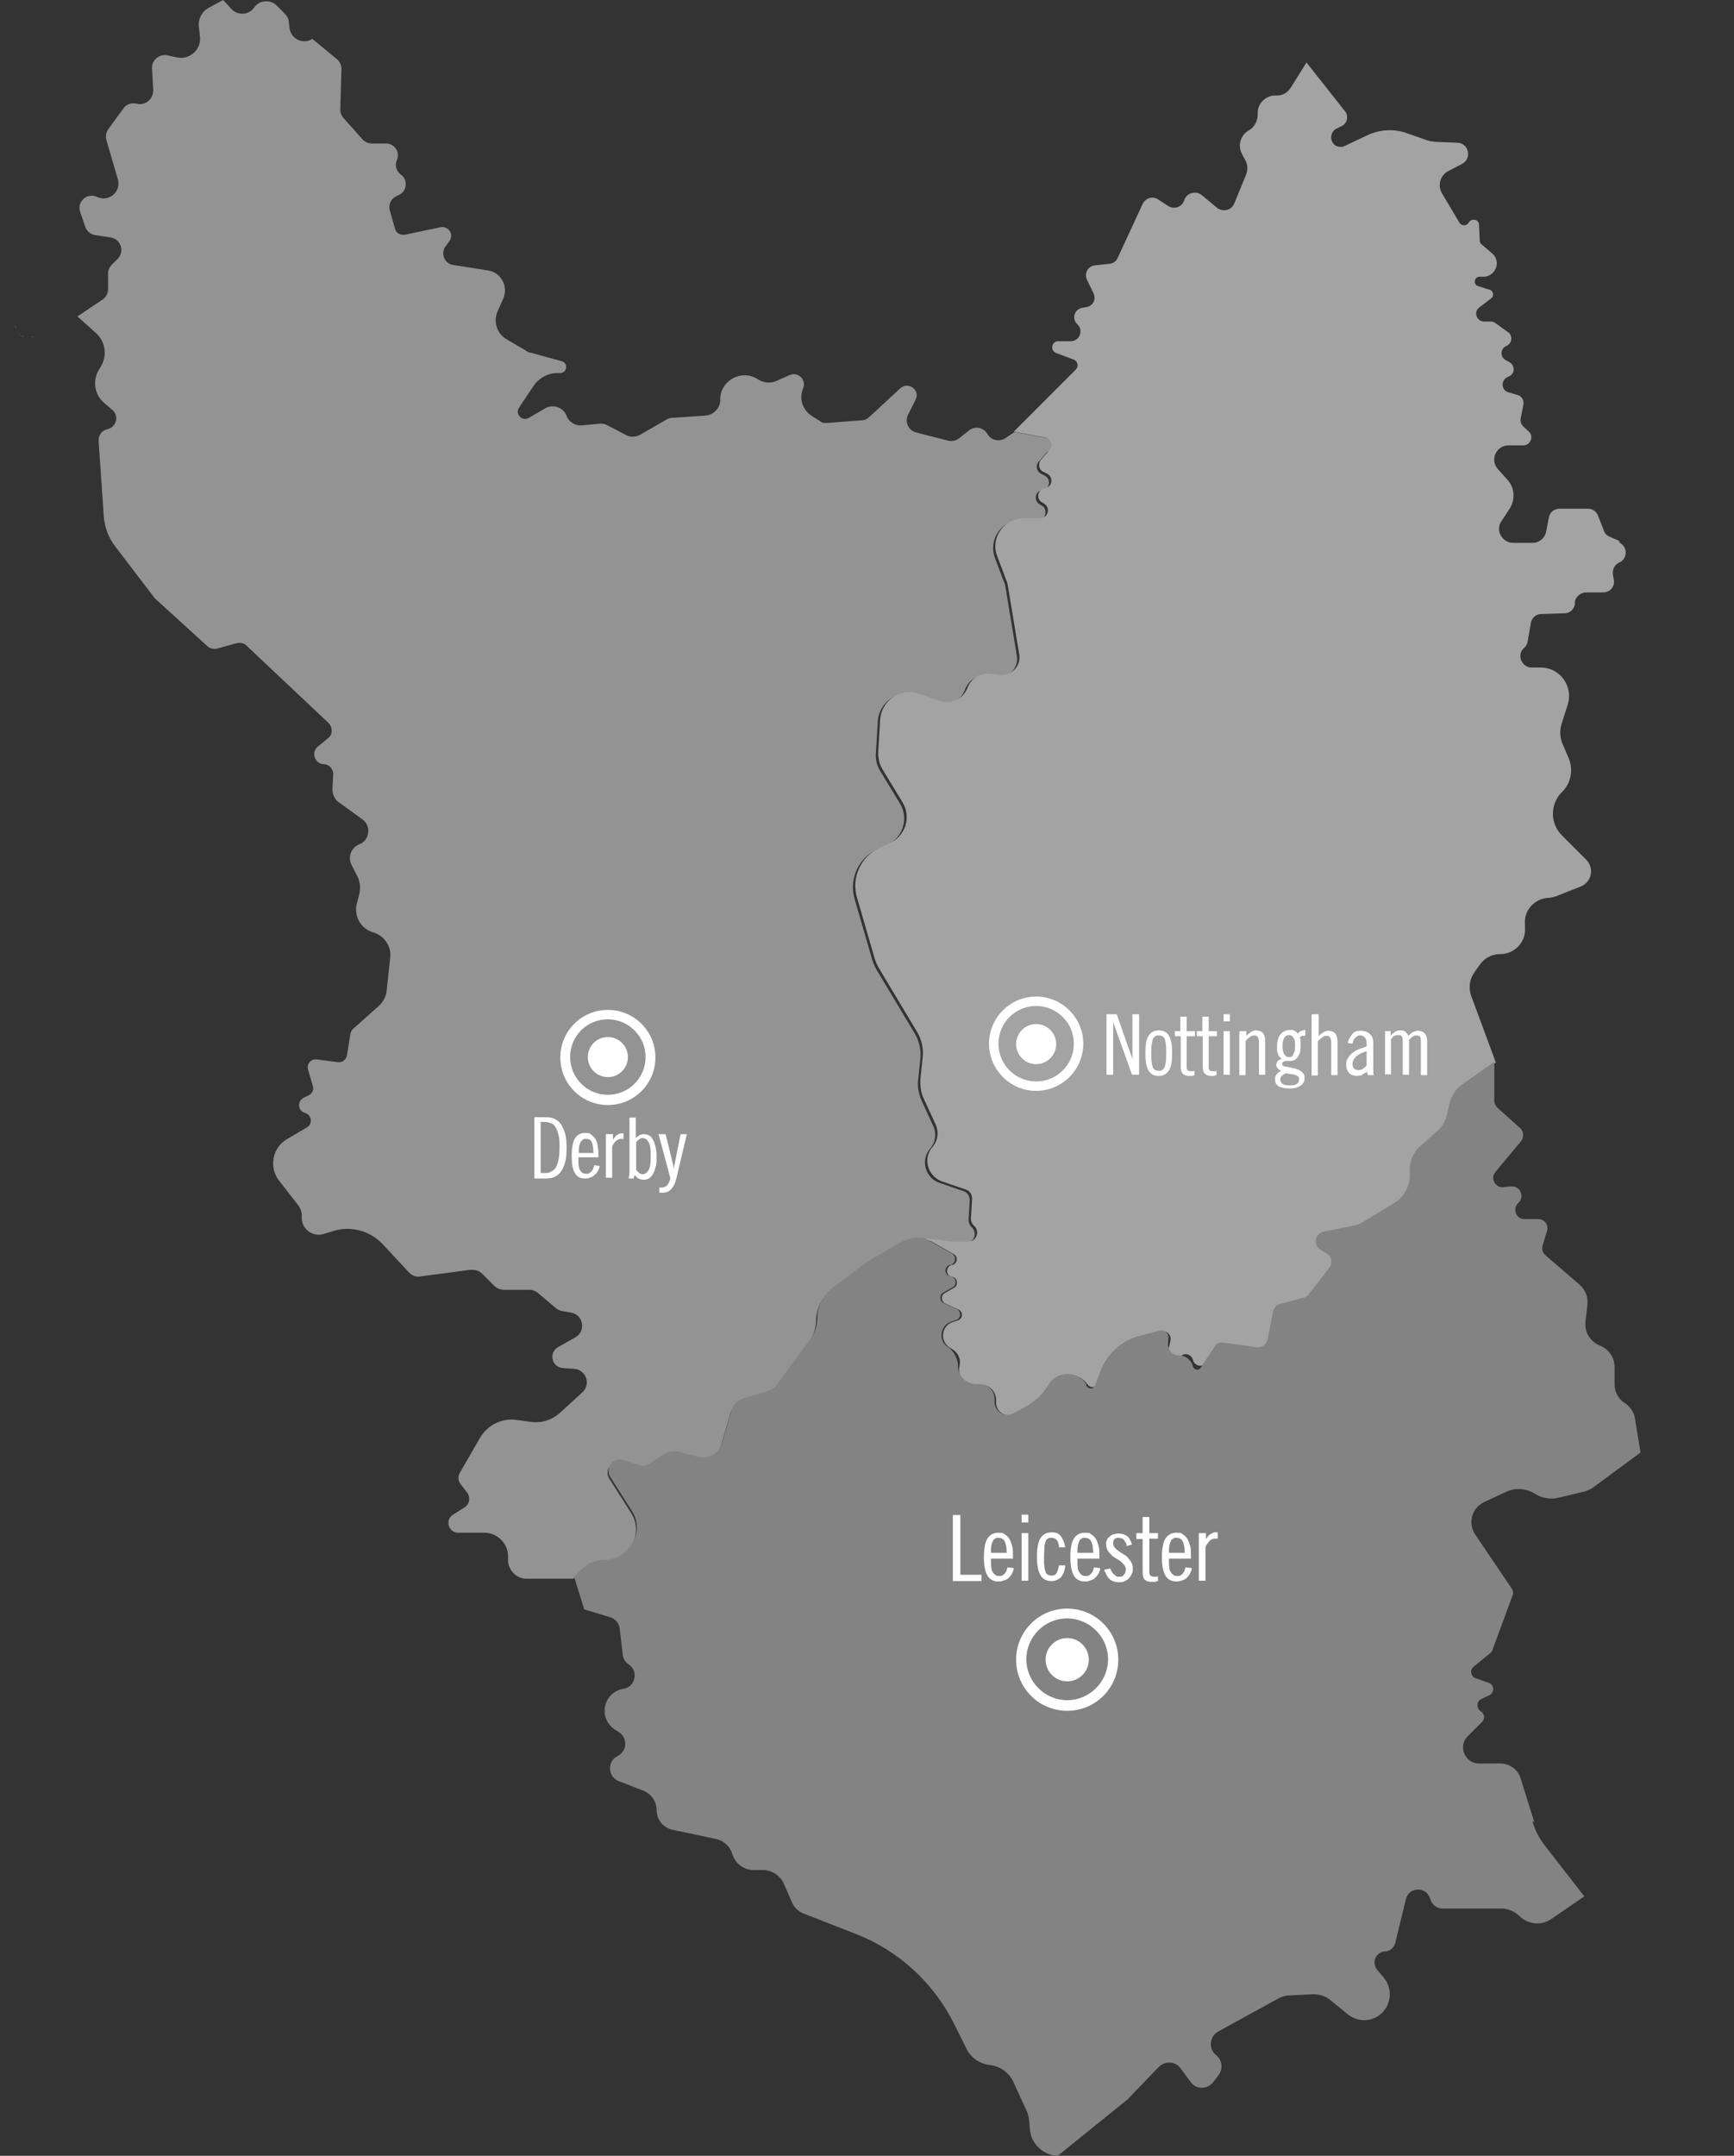 <?xml version="1.0" encoding="UTF-8"?>
<svg xmlns="http://www.w3.org/2000/svg" id="Layer_2" data-name="Layer 2" viewBox="0 0 441.3 548.4">
  <rect x="0" y="0" width="441.3" height="548.4" fill="#333333" stroke="none"/>
  <defs>
    <style>
      .cls-1 {
        fill: #939393;
      }

      .cls-2 {
        fill: #fff;
      }

      .cls-3 {
        fill: #a3a3a3;
      }

      .cls-4 {
        fill: #838383;
      }
    </style>
  </defs>
  <g id="Capa_1" data-name="Capa 1">
    <g>
      <path class="cls-1" d="M5.5,85.4c.2,0,.4.2.6.3-.2,0-.4-.2-.6-.3Z"></path>
      <path class="cls-1" d="M8.6,85.6c-.2,0-.5.2-.8.2.3,0,.5,0,.8-.2Z"></path>
      <path class="cls-1" d="M5.5,85.4c-.6-.4-1-.9-1.3-1.6-.1-.4-.4-.8-.6-1.1.3.3.5.6.6,1.1h0c.3.7.7,1.3,1.3,1.6Z"></path>
      <path class="cls-1" d="M267.3,114.6c1-1.1.4-2.9-1.1-3.2l-8-1.5-2.4,1.6c-1.5,1-3.6.5-4.5-1.1-1-1.7-3.2-2.1-4.7-.9l-2.5,2c-.8.6-1.8.8-2.8.6l-8.2-2.1c-1.9-.5-2.9-2.7-2-4.5l1.9-3.8c1.3-2.4-1.8-4.8-3.9-2.9l-8,7.4c-.4.4-.9.6-1.5.7l-9.3.7c-.5,0-1.1,0-1.5-.4l-2.2-1.4c-2.4-1.5-3.3-4.5-2.2-7h0c.9-2.2-1.3-4.3-3.4-3.4l-3.4,1.5c-1.5.7-3.3.5-4.7-.4h0c-3.9-2.6-9.2,0-9.6,4.6v1.1c-.3,1.9-1.8,3.3-3.6,3.5l-8.6.6c-.6,0-1.1.2-1.6.5l-6.6,3.8c-1.1.6-2.5.7-3.7,0l-4.6-2.4c-.7-.4-1.4-.5-2.2-.4l-4.2.4c-1.7.2-3.4-.8-4-2.4-.8-2.2-3.5-3.1-5.5-1.9l-4.1,2.4c-1.7,1-3.6-1-2.5-2.6l3.6-5.4c1.3-2,3.5-3.3,5.9-3.4h1.1c1.7-.2,1.9-2.5.3-3l-8-2.2c-.5,0-.9-.3-1.3-.6l-4.8-2.8c-2.4-1.4-3.4-4.4-2.3-7l1.5-3.4c1.3-3.1-.6-6.6-3.9-7.1l-8.9-1.4c-2.1-.3-3.2-2.8-2-4.6l1.1-1.5c1.2-1.7-.3-3.9-2.3-3.5l-9,1.9c-1.2.2-2.3-.4-2.6-1.6l-1.3-4.6c-.4-1.4.3-3,1.7-3.6l.6-.3c2.1-.9,2.4-3.9.5-5.2-1.1-.8-1.5-2.2-1.1-3.4l.2-.5c.7-2-.8-4-2.9-4h-3.6c-.9,0-1.7-.4-2.3-1l-4.9-5.5c-.5-.6-.8-1.3-.8-2.1l.3-10.4c0-.9-.4-1.8-1.1-2.4l-6.3-5.2-.6.3c-2.3,1-4.9-.6-5.2-3l-.2-1.6c0-.8-.5-1.6-1.1-2.2l-2-2C68.8-.2,66,0,64.7,1.9c-1.4,2-4.2,2.1-5.8.4l-2.1-2.3-3.7,2c-1.7.9-2.7,2.8-2.5,4.7l.3,2.7c.3,3.3-2.7,5.9-5.9,5.2l-2.3-.5c-2.1-.5-4.2,1.2-4,3.4l.3,5.5c0,2.2-2,3.9-4.1,3.4-1.3-.3-2.7,0-3.5,1.2l-3.8,5.2c-.6.8-.8,1.9-.5,2.9l2.9,9.9c.9,3.2-2.3,5.9-5.3,4.5-2.5-1.2-5.2,1.2-4.3,3.8l1.3,3.8c.4,1.1,1.3,1.9,2.5,2.1l3.9.6c2.7.4,3.7,3.6,1.8,5.5l-1.4,1.4c-.6.6-1,1.4-1,2.3v3.9c0,1.1-.5,2.1-1.4,2.7l-6.4,4.3,4.8,4.3c2.3,2.1,2.8,5.5,1.3,8.2l-.7,1.2c-1.6,2.7-1,6.2,1.3,8.2l2.2,1.9c1.8,1.5,1,4.4-1.3,4.9-1.4.3-2.3,1.6-2.2,3l1.3,19c.2,2.9,1.2,5.6,3,7.9l10,13.1,13.4,12.2c.7.6,1.6.8,2.4.6l5.1-1.4c.9-.2,1.8,0,2.4.6l20.9,19.7c1.1,1.1,1.1,2.9,0,3.8l-2.7,2.2c-1.8,1.5-.8,4.4,1.5,4.5,1.4,0,2.5,1.3,2.4,2.7l-.2,3.7c0,1.2.5,2.4,1.5,3.2l6.1,4.4c2.4,1.7,1.9,5.4-.8,6.4-2,.8-2.9,3.2-2,5.1l1.6,3.1c.6,1.3.8,2.8.5,4.2l-.7,2.7c-.8,3.2,1.1,6.4,4.2,7.3,2.8.8,4.7,3.6,4.3,6.5l-.9,8.4c-.2,1.5-.9,2.8-2,3.8l-6.5,5.8c-.3.3-.6.7-.7,1.2l-.9,5.6c-.2,1.1-1.2,1.8-2.3,1.7l-5.4-.7c-1.5-.2-2.6,1.2-2.2,2.6l1.2,4.1c.3.9,0,1.9-1,2.4l-1.4.7c-1.6.9-1.4,3.3.4,3.8,1.7.5,2.1,2.8.5,3.7l-5.1,3c-3.7,2.2-4.6,7.1-2,10.5l4.9,6.3c.6.8,1,1.9.9,2.9h0c-.2,3,2.7,5.3,5.6,4.4l2.6-.8c4.4-1.3,9.1,0,12.3,3.3l6.8,7.3c.8.8,1.8,1.2,2.9,1l12.8-1.7c1.1,0,2.1.2,2.9,1l3.1,3.1c.6.6,1.5,1,2.4,1h6.5c.8,0,1.6.3,2.2.8l4.5,3.8c.5.4,1,.7,1.6.8l2.3.4c3.2.5,3.9,4.8,1.1,6.3l-4.4,2.5c-2.4,1.4-1.6,5.1,1.2,5.3l2.9.2c3,.2,4.4,3.9,2.1,6l-5.7,5.2c-2,1.8-4.7,2.7-7.4,2.3l-3.7-.5c-3.7-.5-7.3,1.3-9.2,4.5l-5.2,9c-.5.9-.4,2,.2,2.8l1.7,2.2c.9,1.2.6,2.9-.6,3.7l-3,1.9c-2.1,1.3-1.2,4.6,1.3,4.6h7c3,.2,5.5,2.6,5.7,5.6v1.8c.3,2.4,2.3,4.3,4.7,4.3h11.9l2.1-2.1c1.4-1.4,3.4-2.2,5.4-2.2h.4c2.2,0,4.2-.9,5.7-2.6l.5-.6c2.2-2.5,2.5-6.2.7-9.1l-5.6-8.8c-1.5-2.3.8-5.2,3.4-4.3l4,1.3c.8.3,1.8.2,2.5-.3l3.6-2.4c1.1-.8,2.6-1,3.9-.7l5.1,1.3c2.5.7,5.1-.8,5.9-3.4l2.4-8.2c.5-1.6,1.7-2.8,3.2-3.3l6-1.8c1-.3,1.9-.9,2.5-1.8l8.2-11.1c1.2-1.6,1.8-3.5,1.9-5.4v-.6c.2-3,1.7-5.8,4.1-7.5l8-6c.3-.2.7-.5,1-.7l7.9-4.6c1.9-1.1,4.1-1.5,6.3-1.3l7.1.9h3.6c2.1,0,3.2-2.6,1.6-4.1-.5-.5-.8-1.2-.8-1.9l.3-5c0-1-.6-2-1.6-2.3l-6.1-2.1c-3.6-1.2-4.9-5.8-2.4-8.7h0c1.4-1.6,1.7-3.9.8-5.8l-2.9-6.3c-.8-1.8-1.2-3.8-.9-5.7l.5-4.8c.3-2.3-.2-4.7-1.4-6.7l-9.7-16.2c-.5-.8-.8-1.6-1.1-2.5l-4.5-15.5c-1.5-5.1,1-10.6,5.9-12.7l2.4-1.1c4-1.8,5.5-6.7,3.3-10.4l-5.1-8.4c-.8-1.3-1.2-2.8-1.1-4.3l.5-8.3c.3-5,5.3-8.3,10-6.6l5.1,1.8c2.9,1,6.1-.4,7.1-3.3h0c.9-2.4,3.3-3.9,5.8-3.6l2.5.3c3,.3,5.4-2.3,4.9-5.2l-2.9-17.5c0-.5-.2-.9-.4-1.4l-2.3-6.1c-1.7-4.6,1.6-9.5,6.5-9.6h4.5c2,0,2.6-2.8.9-3.7l-.5-.3c-1.6-.9-1.2-3.4.7-3.6,1.9-.3,2.3-2.8.6-3.7l-1-.5c-1.1-.6-1.4-2.1-.6-3l2.2-2.5.9-.4h-.1Z"></path>
    </g>
    <path class="cls-3" d="M412.3,137.7l-2.7-1.2c-.7-.3-1.2-.8-1.4-1.5l-1.5-3.8c-.4-1.1-1.4-1.8-2.6-1.8h-7.2c-1.3,0-2.5.9-2.7,2.2l-.7,3.6c-.3,1.7-1.8,2.9-3.5,2.9h-4.9c-2.8,0-4.6-3.2-3-5.5l2.1-3.2c1.5-2.3,1.3-5.4-.6-7.4l-2.4-2.7c-2.1-2.3-.4-6,2.7-6h3.8c1.8,0,2.7-2.3,1.4-3.5l-1.5-1.4c-.5-.5-.7-1.2-.6-1.9l.7-3.6c.2-1-.4-2.1-1.4-2.4l-2.4-.7c-1.8-.5-2-2.9-.4-3.8l.6-.3c1.5-.7,1.5-2.8,0-3.6l-.9-.5c-1.5-.8-1.4-3,.2-3.6,1.4-.6,1.7-2.6.4-3.5l-3.2-2.3c-.3-.3-.8-.4-1.2-.4h-1.7c-1.9,0-2.8-2.5-1.2-3.6l3-2.3c.8-.6.6-1.9-.4-2.2l-2.9-.9c-1.3-.4-1.1-2.3.3-2.4h1.4c2.9-.4,4.1-4,1.9-5.9l-2.7-2.3c-.3-.2-.5-.6-.5-1l-.2-4c0-1.4-1.9-1.8-2.6-.6-.5.9-1.8,1-2.4,0l-4.4-7.4c-1.2-2-.5-4.6,1.6-5.7l3.5-1.8c2.6-1.4,1.7-5.3-1.2-5.4l-5-.2c-1.3,0-2.6-.3-3.8-.8l-4-1.4c-3.3-1.2-6.9-1-10.1.5l-5.7,2.7c-.7.4-1.6.3-2.3,0-1.7-1-1.6-3.6.2-4.4l1.2-.6c1.5-.7,1.9-2.6.9-3.8l-9.8-12.4-4,6.4c-.8,1.2-2,2-3.5,2h-.8c-2.4.2-4.3,2.3-4.1,4.7,0,1.6-.7,3.1-2,4l-.5.3c-2,1.3-2.6,3.8-1.5,5.9l.8,1.5c.7,1.2.7,2.6.2,3.8l-3,7.3c-.7,1.7-2.8,2.2-4.3,1.1l-4-3.3c-1.5-1.2-3.8-.5-4.4,1.3h0c-.5,1.7-2.5,2.5-4.1,1.5l-2.6-1.7c-1.4-.9-3.2-.3-3.9,1.2l-6.4,13.8c-.4.8-1.1,1.3-2,1.4l-3.8.4c-1.7.2-2.7,2-2,3.6l1.7,3.5c.7,1.5-.1,3.2-1.7,3.5l-1.2.2c-2,.4-2.7,2.8-1.2,4.2,1.6,1.5.6,4.2-1.6,4.3h-3.3c-1.7,0-2.1,2.4-.5,3l4.5,1.7c1,.4,1.3,1.7.5,2.5l-15.8,15.8,8,1.5c1.5.3,2.1,2.1,1.1,3.2l-2.2,2.5c-.8,1-.5,2.5.6,3l1,.5c1.7.9,1.3,3.4-.6,3.7-1.8.3-2.3,2.7-.7,3.6l.5.3c1.7,1,1.1,3.6-.9,3.7h-4.5c-4.9.2-8.3,5.1-6.5,9.7l2.3,6.1c.2.4.3.9.4,1.4l2.9,17.5c.5,2.9-2,5.5-4.9,5.2l-2.5-.3c-2.5-.3-4.9,1.2-5.8,3.6h0c-1.1,2.9-4.3,4.3-7.1,3.3l-5.1-1.8c-4.7-1.7-9.7,1.6-10,6.6l-.5,8.3c0,1.5.3,3,1.1,4.3l5.1,8.4c2.3,3.8.7,8.6-3.3,10.4l-2.4,1.1c-4.9,2.2-7.4,7.6-5.9,12.7l4.5,15.5c.3.9.6,1.7,1.1,2.5l9.7,16.2c1.2,2,1.7,4.4,1.4,6.7l-.5,4.8c-.2,2,0,4,.9,5.7l2.9,6.3c.9,1.9.6,4.2-.8,5.8h0c-2.5,2.9-1.2,7.4,2.4,8.7l6.1,2.1c1,.3,1.6,1.3,1.6,2.3l-.3,5c0,.7.2,1.4.8,1.9,1.6,1.4.6,4.1-1.6,4.1h-3.6l-7.1-.9,7.1,4c1.2.6,1,2.4-.3,2.8h-.3c-1.5.6-1.4,2.8.2,3,1.4.2,1.7,2.1.5,2.8l-2.3,1.3c-1.1.6-1,2.2.1,2.7l3.3,1.5c1.3.6,1.2,2.4-.2,2.8l-1.2.4c-2.9.9-3.4,4.8-.8,6.5l.8.5c1.4.9,2.1,2.5,1.7,4.2h0c-.6,2.6,1.5,5,4.1,4.8h1c2.4-.3,4.4,1.7,4.2,4.2-.2,2.6,2.5,4.3,4.8,3.2l2.5-1.3c2.6-1.4,4.9-3.4,6.4-6h0c2.2-3.5,7.2-3.6,9.6-.2h0c.7,1,2.2.8,2.6-.3l1.1-3c1.7-4.4,5.4-7.7,10-8.9l5.1-1.3c1.3-.3,2.5.8,2.3,2.2l-.5,2.4c-.4,1.8,1.8,3,3.1,1.7h0c1-1,2.7-.5,3.1.9h0c.4,1.7,2.5,2,3.4.7l2.7-4.1c.4-.6,1.1-.9,1.8-.8l8.7,1.2c1.3.2,2.6-.7,2.8-2l1.4-7.1c.2-.9.9-1.7,1.8-1.9l6-1.6c.5,0,1-.5,1.3-.9l5.2-6.7c.9-1.2.6-2.9-.7-3.7l-1.5-.9c-2-1.2-1.5-4.2.8-4.6l7.5-1.5c.9-.2,1.8-.5,2.6-1l8-4.9c2.6-1.6,4.1-4.6,3.8-7.6-.2-2.6.8-5.2,2.8-6.9l4-3.5c1.3-1.1,2.2-2.5,2.6-4.2l.8-3.3c.5-1.9,1.6-3.5,3.2-4.6l8.1-5.7-6.3-17c-.7-2-.4-4.2.8-5.9l1.4-2c1.2-1.7,3.1-2.7,5.2-2.7,3.7,0,6.6-3.1,6.3-6.7v-.9c-.3-3.5,2.4-6.5,5.9-6.7h0c.7,0,1.4-.2,2-.4l6.3-2.5c2.8-1.1,3.5-4.7,1.4-6.8l-6.2-6.2c-3.1-3.1-3-8,0-11,2.3-2.2,3-5.7,1.7-8.7l-1.5-3.5c-.7-1.6-.8-3.4-.3-5.1l1.6-5c1.4-4.5-1.8-9.2-6.6-9.4h-2.8c-2.5-.2-3.6-3.4-1.7-5,.5-.4.8-1,.9-1.7l.8-4.6c.2-1.3,1.3-2.3,2.6-2.3l6-.2c1.3,0,2.4-1,2.6-2.3v-.7c.3-1.3,1.5-2.3,2.9-2.3h4.3c1.8,0,3.1-1.6,2.7-3.3l-.2-1.2c-.2-1.2.3-2.4,1.4-3l.4-.2c2-1.1,1.9-4-.2-5v-.3h.2Z"></path>
    <g>
      <path class="cls-4" d="M373.9,251c0,.6,0,1.2.3,1.8-.2-.6-.3-1.2-.3-1.8Z"></path>
      <path class="cls-4" d="M437,373.2l2.4-1.6-2.4,1.6h0Z"></path>
      <path class="cls-4" d="M390.5,463.6l-3.5-11.2c-.7-2.3-2.8-3.8-5.2-3.8h-5.4c-3.6,0-5.4-4.4-2.9-6.9l3.7-3.7c.8-.8.6-2.1-.4-2.7s-1.1-2.4,0-3l2.3-1.1c1.3-.7,1.2-2.6-.2-3.1l-3.4-1.2c-1.2-.4-1.5-2.1-.5-2.9l4.3-3.5c.2-.2.4-.4.5-.7l5.2-14.1c.2-.5,0-1.1-.2-1.5l-9.4-13.9c-1.9-2.9-.8-6.7,2.3-8.2l5.6-2.6c2.3-1.1,5-.9,7.2.4l.3.2c1.7,1,3.8,1.4,5.8.9l6.3-1.5c1-.2,2-.7,2.8-1.3l11.8-8.7-1.4-8.6c-.2-1.5-1.1-2.9-2.3-3.8l-.5-.3c-1.5-1.1-2.4-2.8-2.4-4.7v-4.4c0-2.4-1.5-4.5-3.7-5.4h0c-2.5-1-4-3.4-3.7-6.1l.5-4.3c.2-1.9-.5-3.8-2-5.1l-8.7-7.5c-.7-.6-1-1.6-.7-2.5l1.1-3.6c.5-1.6-.7-3.2-2.4-3.1h-3.2c-2.2.2-3.3-2.6-1.7-4.1,1.7-1.5.5-4.4-1.8-4.2l-2,.2c-2.1.2-3.4-2.3-2-3.9l6.5-7.8c.8-1,.7-2.5-.2-3.3l-5.8-5.2c-.5-.5-.8-1.1-.8-1.8v-9.9l-8.1,5.7c-1.6,1.1-2.7,2.8-3.2,4.6l-.8,3.3c-.4,1.6-1.3,3.1-2.6,4.2l-4,3.5c-2,1.7-3,4.3-2.8,7s-1.2,6-3.8,7.5l-8,4.9c-.8.5-1.7.8-2.6,1l-7.5,1.5c-2.3.5-2.8,3.4-.8,4.6l1.5.9c1.3.8,1.6,2.5.7,3.7l-5.2,6.7c-.3.4-.8.8-1.3.9l-6,1.6c-.9.2-1.6,1-1.8,1.9l-1.4,7.1c-.3,1.3-1.5,2.2-2.8,2l-8.7-1.2c-.7,0-1.4.2-1.8.8l-3.7,5.6c-.5.8-1.7.6-2-.3h0c-.4-1.6-1.8-2.8-3.5-2.8h0c-1.8,0-3.1-1.6-2.8-3.4v-.7c.4-1.3-.8-2.5-2.1-2.2l-5.1,1.3c-4.6,1.2-8.3,4.5-10,8.9l-1.4,3.7c-.5,1.3-2.3.9-2.3-.4h0c-2.3-3.4-7.5-3.3-9.6.3-1.5,2.6-3.9,4.6-6.6,6l-2.3,1.2c-2.3,1.2-5-.6-4.8-3.2s-1.8-4.4-4.2-4.2h0c-2.7.2-5.1-1.9-5.1-4.7h0c0-1.7-1.1-3.8-2.5-4.7h0c-2.6-1.6-2.1-5.5.8-6.5l1.2-.4c1.3-.4,1.4-2.2.2-2.8l-3.3-1.5c-1.1-.5-1.2-2.1-.1-2.7l2.3-1.3c1.3-.7.9-2.6-.5-2.8-1.6-.3-1.7-2.5-.2-2.9h.3c1.3-.5,1.4-2.2.3-2.9l-7.1-4c-2.2-.3-4.4.2-6.3,1.3l-7.9,4.6c-.4.2-.7.4-1,.7l-8,6c-2.4,1.8-3.9,4.6-4,7.5v.6c-.1,2-.8,3.9-2,5.4l-8.2,11.1c-.6.8-1.5,1.5-2.5,1.8l-6,1.8c-1.6.5-2.8,1.7-3.2,3.3l-2.4,8.2c-.7,2.5-3.3,4-5.9,3.4l-5.1-1.3c-1.3-.3-2.7,0-3.9.7l-3.6,2.4c-.7.5-1.7.6-2.5.3l-4-1.3c-2.6-.9-4.8,2-3.4,4.3l5.6,8.8c1.8,2.9,1.5,6.6-.7,9.1l-.5.6c-1.4,1.6-3.5,2.6-5.7,2.6h-.4c-2,0-3.9.8-5.4,2.2l-2.1,2.1,2.6,8.3,6.6,2c1.3.4,2.2,1.5,2.4,2.8l.8,6.8c.1,1,.7,1.9,1.5,2.4h0c2.6,1.7,1.7,5.7-1.3,6.2h0c-5.1.8-6.6,7.4-2.3,10.3l1.2.8c2.2,1.5,2,4.8-.4,6h0c-2.7,1.3-2.6,5.3.3,6.4l6.2,2.4c2,.8,3.4,2.7,3.4,4.9h0c0,2.5,1.7,4.6,4.2,5.1l10.9,2.3c2,.4,3.6,1.9,4.2,3.9h0c.7,2.3,2.8,3.9,5.2,4h2.9c2.2.2,4.1,1.5,5,3.5l2,4.6c.6,1.4,1.7,2.5,3.1,3l13.3,5.2c10.8,4.2,19.7,12.4,24.9,22.8l3.2,6.4c1.1,2.3,3.4,3.8,5.9,4.1h0c2.6.3,4.9,1.9,6,4.3l3.3,7.2c.4.8.6,1.6.7,2.5l.2,2.3c.3,3.7,3.3,6.6,7,6.8h.1l17.7-14.3c.1,0,.2-.2.3-.3l7.7-8c1.6-1.6,4.3-1.5,5.6.4l2.5,3.4c1.4,2,4.3,2,5.8,0l1.3-1.7c1.2-1.6,1-3.8-.6-5.1h0c-2-1.6-1.7-4.8.5-6l15.3-8.4c.9-.5,1.9-.8,2.9-.8l6-.3c1.6,0,3.2.5,4.4,1.5l4.4,3.6c2,1.6,4.8,2,7.1.8h0c3.8-1.9,4.8-6.9,2-10.2l-1.6-1.9c-1.5-1.8-.4-4.6,2-4.7h0c1.3,0,2.3-1,2.6-2.2l2.7-11.1c.8-3.2,5.3-3.3,6.2,0h0c.4,1.4,1.7,2.4,3.1,2.4h15c1.7,0,3.3.7,4.6,1.9h0c2.2,2.2,5.7,2.5,8.2.7l8.3-5.7-10.1-13c-1.4-1.8-2.4-3.8-3.1-6h.5v.2h0Z"></path>
    </g>
    <g>
      <circle class="cls-2" cx="263.7" cy="265.6" r="5.1"></circle>
      <path class="cls-2" d="M263.7,277.5c-6.6,0-12-5.4-12-12s5.4-12,12-12,12,5.4,12,12-5.4,12-12,12ZM263.7,255.9c-5.3,0-9.6,4.3-9.6,9.6s4.3,9.6,9.6,9.6,9.6-4.3,9.6-9.6-4.3-9.6-9.6-9.6Z"></path>
    </g>
    <g>
      <circle class="cls-2" cx="154.7" cy="268.9" r="5.1"></circle>
      <path class="cls-2" d="M154.7,281.1c-6.7,0-12.1-5.4-12.1-12.1s5.4-12.1,12.1-12.1,12.1,5.4,12.1,12.1-5.4,12.1-12.1,12.1ZM154.7,259.3c-5.4,0-9.6,4.3-9.6,9.6s4.3,9.6,9.6,9.6,9.6-4.3,9.6-9.6-4.3-9.6-9.6-9.6Z"></path>
    </g>
    <g>
      <circle class="cls-2" cx="271.6" cy="422.2" r="5.5"></circle>
      <path class="cls-2" d="M271.6,435.2c-7.2,0-13-5.8-13-13s5.8-13,13-13,13,5.8,13,13-5.8,13-13,13ZM271.6,411.7c-5.8,0-10.4,4.7-10.4,10.4s4.7,10.4,10.4,10.4,10.4-4.7,10.4-10.4-4.7-10.4-10.4-10.4Z"></path>
    </g>
    <g>
      <path class="cls-2" d="M244.4,385.3v15.3h5.4v1.6h-7.3v-16.8h1.8l.1-.1Z"></path>
      <path class="cls-2" d="M252.2,396.3v.7c0,.7,0,1.4.1,1.8,0,.5.2.9.4,1.2.2.3.4.5.7.7s.6.2,1,.2.6,0,.8-.2c.2-.1.4-.3.6-.5.1-.2.3-.5.4-.7,0-.3.2-.5.2-.8l1.6.2c0,.5-.2.9-.4,1.3s-.5.8-.8,1.1c-.3.3-.7.6-1.2.7-.5.2-.9.3-1.5.3-1.3,0-2.2-.5-2.8-1.5s-.9-2.6-.9-4.7.3-3.8.9-4.7c.6-1,1.6-1.5,2.8-1.5s1.2.1,1.6.4c.5.3.9.7,1.2,1.2.3.5.5,1.1.7,1.8s.2,1.5.2,2.4v.8h-5.7l.1-.2ZM256.2,394.9c0-1.3-.2-2.2-.5-2.8s-.8-.9-1.6-.9-.6,0-.8.2c-.3.1-.5.3-.6.6-.2.3-.3.7-.4,1.2s-.1,1.1-.1,1.8h4.1l-.1-.1Z"></path>
      <path class="cls-2" d="M260,385.3h1.7v2h-1.7v-2ZM260,390h1.7v12.1h-1.7v-12.1Z"></path>
      <path class="cls-2" d="M269.5,393.6c0-.9-.3-1.6-.6-1.9s-.7-.5-1.3-.5-.7,0-.9.2c-.3.1-.5.4-.6.7-.1.3-.3.9-.3,1.5s-.1,1.4-.1,2.4,0,1.8.1,2.4c0,.6.2,1.2.3,1.5s.3.6.6.7.5.2.9.2.5,0,.7-.1c.2,0,.4-.2.5-.4.1-.2.3-.5.4-.8s.2-.7.3-1.3h1.6c0,.6-.2,1.2-.3,1.6-.2.5-.4.9-.7,1.3s-.7.6-1.1.8-.9.3-1.4.3c-1.3,0-2.2-.5-2.8-1.5s-.9-2.6-.9-4.7.3-3.8.9-4.7c.6-1,1.6-1.5,2.8-1.5s1.9.3,2.4,1,.9,1.6,1.1,2.8h-1.6Z"></path>
      <path class="cls-2" d="M274.2,396.3v.7c0,.7,0,1.4.1,1.8,0,.5.2.9.4,1.2.2.3.4.5.7.7s.6.2,1,.2.6,0,.8-.2c.2-.1.4-.3.6-.5.1-.2.3-.5.4-.7,0-.3.2-.5.2-.8l1.6.2c0,.5-.2.9-.4,1.3s-.5.8-.8,1.1c-.3.3-.7.6-1.2.7-.5.2-.9.3-1.5.3-1.3,0-2.2-.5-2.8-1.5s-.9-2.6-.9-4.7.3-3.8.9-4.7c.6-1,1.6-1.5,2.8-1.5s1.2.1,1.6.4c.5.3.9.7,1.2,1.2.3.5.5,1.1.7,1.8s.2,1.5.2,2.4v.8h-5.7l.1-.2ZM278.2,394.9c0-1.3-.2-2.2-.5-2.8s-.8-.9-1.6-.9-.6,0-.8.2c-.3.1-.5.3-.6.6-.2.3-.3.7-.4,1.2s-.1,1.1-.1,1.8h4.1l-.1-.1Z"></path>
      <path class="cls-2" d="M286.7,393c0-.3-.1-.5-.3-.7s-.2-.4-.4-.6c-.1-.2-.3-.3-.6-.4-.2,0-.5-.1-.9-.1s-.7.1-.9.4c-.3.3-.3.6-.3,1s.1.7.4,1.1c.3.3.5.5.9.8.3.3.8.5,1.2.8.5.3.9.5,1.2.9s.7.7.9,1.2c.3.5.4,1,.4,1.6s0,.9-.3,1.4c-.1.4-.4.7-.7,1.1-.3.3-.6.5-1,.7s-.8.3-1.4.3c-1.1,0-2-.3-2.5-.8-.6-.5-1-1.4-1.4-2.4l1.6-.3c0,.3.2.5.3.7.1.3.3.5.5.7s.4.3.6.5.5.2.8.2.5,0,.7-.1c.2,0,.4-.2.5-.4.1-.1.3-.3.4-.6,0-.2.1-.5.1-.7,0-.5-.1-.9-.4-1.2s-.5-.6-.9-.9c-.3-.3-.8-.5-1.2-.8-.5-.3-.9-.5-1.2-.9s-.7-.7-.9-1.1-.4-.9-.4-1.5,0-.7.2-1.1c.1-.3.3-.7.7-.9.3-.3.6-.5,1-.6s.8-.2,1.3-.2c.9,0,1.7.3,2.2.7s.9,1.2,1.2,2.1l-1.4.4h0v-.3Z"></path>
      <path class="cls-2" d="M289.2,390h1.6v-4.1h1.7v4.1h2.2v1.4h-2.2v8.5c0,.3,0,.7.3.9s.5.3.9.3h.5c.2,0,.3-.1.5-.1v1.2c-.2,0-.5.1-.7.2h-.9c-.8,0-1.4-.2-1.8-.6s-.5-1.1-.5-2v-8.3h-1.6v-1.4h0v-.1Z"></path>
      <path class="cls-2" d="M297.5,396.3v.7c0,.7,0,1.4.1,1.8,0,.5.2.9.4,1.2.2.3.4.5.7.7s.6.2,1,.2.6,0,.8-.2c.2-.1.4-.3.6-.5.1-.2.3-.5.4-.7,0-.3.2-.5.2-.8l1.6.2c0,.5-.2.9-.4,1.3s-.5.8-.8,1.1c-.3.3-.7.6-1.2.7-.5.2-.9.3-1.5.3-1.3,0-2.2-.5-2.8-1.5s-.9-2.6-.9-4.7.3-3.8.9-4.7c.6-1,1.6-1.5,2.8-1.5s1.2.1,1.6.4c.5.3.9.7,1.2,1.2.3.5.5,1.1.7,1.8s.2,1.5.2,2.4v.8h-5.7l.1-.2ZM301.5,394.9c0-1.3-.2-2.2-.5-2.8s-.8-.9-1.6-.9-.6,0-.8.2c-.3.1-.5.3-.6.6-.2.3-.3.7-.4,1.2s-.1,1.1-.1,1.8h4.1l-.1-.1Z"></path>
      <path class="cls-2" d="M305.2,390h1.7v1.5h0c.3-.3.5-.7.7-.9s.5-.4.7-.5c.3-.1.5-.2.7-.3h.9v1.6h-.9c-.3,0-.5.2-.8.3-.3.1-.5.4-.7.7-.2.3-.5.6-.7,1.1v8.6h-1.7v-12.1h.1,0Z"></path>
    </g>
    <g>
      <path class="cls-2" d="M284.2,258l4,11.4h0v-11.4h1.7v15.4h-1.8l-4.8-13.4h0v13.4h-1.7v-15.4h2.6,0Z"></path>
      <path class="cls-2" d="M291.5,267.9c0-2,.2-3.5.8-4.4.6-.9,1.4-1.4,2.6-1.4s2,.4,2.6,1.4.8,2.4.8,4.4-.2,3.5-.8,4.4c-.6.9-1.4,1.4-2.6,1.4s-2-.4-2.6-1.4-.8-2.4-.8-4.4ZM293,267.9c0,.9,0,1.7.1,2.2,0,.6.2,1.1.3,1.4s.3.6.6.7.5.2.9.2.6,0,.9-.2c.2-.1.4-.4.6-.7.1-.3.2-.8.3-1.4s.1-1.3.1-2.2,0-1.7-.1-2.2c0-.6-.2-1.1-.3-1.4s-.3-.6-.6-.7-.5-.2-.9-.2-.6,0-.9.2c-.2.1-.4.4-.6.7-.1.3-.2.8-.3,1.4s-.1,1.3-.1,2.2Z"></path>
      <path class="cls-2" d="M298.9,262.3h1.5v-3.7h1.6v3.7h2.1v1.3h-2.1v7.8c0,.3,0,.6.2.8s.4.3.9.3h.5c.2,0,.3-.1.4-.1v1.1c-.2,0-.4.1-.6.2h-.8c-.7,0-1.2-.2-1.6-.6s-.5-1-.5-1.8v-7.7h-1.5v-1.3h-.1Z"></path>
      <path class="cls-2" d="M304.5,262.3h1.5v-3.7h1.6v3.7h2.1v1.3h-2.1v7.8c0,.3,0,.6.2.8.2.2.4.3.9.3h.5c.2,0,.3-.1.4-.1v1.1c-.2,0-.4.1-.6.2h-.8c-.7,0-1.2-.2-1.6-.6s-.5-1-.5-1.8v-7.7h-1.5v-1.3h-.1Z"></path>
      <path class="cls-2" d="M311.4,258h1.6v1.8h-1.6v-1.8ZM311.4,262.3h1.6v11.1h-1.6v-11.1Z"></path>
      <path class="cls-2" d="M315.8,262.3h1.4v1.2c.4-.4.8-.7,1.2-1,.5-.3.9-.4,1.2-.4.7,0,1.4.2,1.8.7.4.4.6,1.2.6,2.2v8.4h-1.6v-8.2c0-.6-.1-1.1-.3-1.4-.2-.3-.5-.4-.9-.4s-.7.1-1.1.4c-.4.2-.7.6-1.1,1v8.7h-1.6v-11.1h.1l.3-.1Z"></path>
      <path class="cls-2" d="M332.1,263.5h-.4c-.2,0-.4,0-.5.1-.1,0-.3.2-.4.3.1.3.2.7.2,1v1.1c0,.7,0,1.3-.2,1.8-.1.5-.4.9-.6,1.2s-.6.6-.9.7c-.4.2-.7.2-1.2.2h-1c-.1,0-.3.1-.5.2s-.3.3-.3.5,0,.4.2.5c.1.1.4.2.6.2s.5.1.9.2c.3,0,.7.1,1,.2.4,0,.8.2,1.1.3.4.1.7.3,1,.5.2.2.5.4.7.7s.2.7.2,1.1,0,.7-.2,1-.4.6-.7.8-.7.4-1.2.6c-.5.1-1,.2-1.6.2-1.2,0-2.2-.2-2.9-.6s-.9-1-.9-1.7.1-.9.4-1.3.7-.7,1.2-.9c-.3-.1-.6-.3-.9-.6s-.4-.6-.4-.9.1-.7.4-1,.6-.4,1-.5l-.6-.6c-.2-.2-.3-.5-.4-.8s-.2-.6-.2-.9v-.9c0-1.3.3-2.4.9-3.1s1.4-1.1,2.4-1.1.7,0,1.1.2.7.4.9.8c.2-.3.4-.6.7-.7s.7-.3,1.2-.3v1.4-.2h0l-.1.3ZM330.6,274.4c0-.2-.1-.4-.3-.6s-.5-.3-.8-.4-.7-.2-1.1-.2-.7-.1-1.1-.2c-.4.2-.8.4-1.1.7-.2.2-.4.6-.4.9s.2.8.6,1.1,1,.4,1.9.4,1.4-.1,1.8-.4.5-.7.5-1.1h0v-.2ZM326.4,266.1c0,1.1.2,1.8.5,2.2.3.4.7.6,1.1.6s.4,0,.6-.1c.2,0,.4-.2.5-.5.1-.2.2-.5.4-.9,0-.4.1-.8.1-1.3s0-1-.1-1.3c0-.4-.2-.6-.4-.9-.1-.2-.3-.4-.5-.5-.2,0-.4-.1-.6-.1-.4,0-.8.2-1.1.6s-.5,1.1-.5,2.2h0Z"></path>
      <path class="cls-2" d="M334,258h1.6v5.6c.3-.4.7-.7,1.2-1s.9-.4,1.2-.4c.7,0,1.4.2,1.8.7.4.4.6,1.2.6,2.2v8.4h-1.6v-8.2c0-.6-.1-1.1-.3-1.4-.2-.3-.5-.4-.9-.4s-.7.1-1.1.4c-.4.2-.7.6-1.1,1v8.7h-1.6v-15.4h0l.2-.2Z"></path>
      <path class="cls-2" d="M343,265.4c0-.4.2-.9.4-1.2s.4-.7.7-1.1c.2-.3.6-.6.9-.7.4-.2.8-.2,1.3-.2,1,0,1.8.3,2.4.9s.8,1.3.8,2.3v7.4c0,.3.1.6.2.7h-1.6l-.2-.9c-.2.2-.3.3-.6.4s-.4.2-.6.4-.4.2-.6.2-.4.1-.6.1c-.9,0-1.6-.2-2.1-.7s-.8-1.2-.8-2.1.2-1.3.5-1.8.7-1,1.3-1.4c.5-.4,1.1-.7,1.7-.9s1.2-.4,1.7-.6v-.8c0-.6-.1-1.1-.4-1.4-.3-.4-.7-.6-1.2-.6s-.6,0-.8.2-.4.3-.6.5-.3.4-.4.7c0,.2-.2.5-.2.7l-1.4-.2h.1v.1h.1ZM347.9,267.4c-.4.1-.7.2-1.2.4s-.8.4-1.2.7c-.4.2-.7.6-.9.9s-.4.7-.4,1.2.1.9.4,1.2.6.4,1.2.4.8-.1,1.1-.4c.4-.2.7-.5.9-.8v-3.7h0l.1.1Z"></path>
      <path class="cls-2" d="M352.5,273.4v-11.1h1.4v1.2c.3-.4.7-.7,1.1-1s.9-.4,1.5-.4.9.1,1.2.4.6.6.7,1c.3-.3.7-.7,1.1-.9s.9-.4,1.4-.4,1.3.2,1.7.7.6,1.1.6,1.9v8.7h-1.6v-8.6c0-.6,0-1-.2-1.2s-.5-.3-.9-.3-.9.1-1.1.4c-.3.2-.6.5-.8.7v8.9h-1.6v-8.6c0-.6-.1-1-.3-1.2s-.5-.3-.9-.3-.4,0-.6.1c-.2,0-.4.2-.5.2-.1.1-.3.2-.4.4s-.2.2-.3.4v8.9h-1.6v.1h.1Z"></path>
    </g>
    <g>
      <path class="cls-2" d="M136,284.2h2.9c.8,0,1.6.1,2.2.4s1.2.7,1.6,1.3.8,1.4,1.1,2.4.4,2.3.4,3.7-.1,2.8-.4,3.7c-.3,1-.6,1.8-1.1,2.4-.4.6-1,1-1.6,1.3s-1.4.4-2.2.4h-2.9v-15.6h0ZM137.6,298.4h.9c.6,0,1.2,0,1.6-.3.5-.2.9-.5,1.2-.9s.6-1.1.8-2c.2-.8.3-1.9.3-3.3s0-2.4-.3-3.3c-.2-.8-.4-1.4-.8-2s-.8-.8-1.2-.9c-.5-.2-1-.3-1.6-.3h-.9v12.9h0v.1Z"></path>
      <path class="cls-2" d="M147.2,294.4v.6c0,.7,0,1.3.1,1.7,0,.4.2.8.4,1.1s.4.5.6.6.6.2.9.2.6,0,.8-.2c.2-.1.4-.3.6-.5.1-.2.3-.4.4-.7,0-.3.2-.5.2-.8l1.4.2c0,.4-.2.8-.4,1.2s-.4.8-.8,1c-.3.3-.6.6-1.1.7-.4.2-.9.3-1.4.3-1.2,0-2-.4-2.6-1.4s-.8-2.4-.8-4.4.3-3.5.8-4.4c.6-.9,1.4-1.4,2.6-1.4s1.1.1,1.5.4.8.6,1.1,1.1.5,1,.6,1.7.2,1.4.2,2.2v.8h-5.3.2ZM151,293.1c0-1.2-.2-2.1-.4-2.6s-.8-.8-1.4-.8-.6,0-.8.2c-.3.1-.4.3-.6.6-.2.3-.3.6-.4,1.1s-.1,1-.1,1.7h3.8l-.1-.2Z"></path>
      <path class="cls-2" d="M154.4,288.5h1.6v1.4h0c.3-.3.4-.6.6-.8s.4-.4.6-.5c.3-.1.4-.2.7-.3h.8v1.4h-.8c-.3,0-.5.2-.8.3s-.4.4-.7.6c-.2.3-.4.6-.6,1v8h-1.6v-11.2h.1l.1.1Z"></path>
      <path class="cls-2" d="M161.2,299.8h-1.2c0-.3.1-.8.2-1.2v-14.3h1.6v5.2c.3-.3.6-.5.9-.7s.8-.3,1.1-.3.9.1,1.3.3.8.5,1,1c.3.4.5,1.1.7,1.8.2.8.3,1.6.3,2.7s0,2-.3,2.7c-.2.8-.4,1.3-.7,1.8-.3.4-.6.8-1,1s-.8.3-1.3.3-.9-.1-1.3-.3-.7-.6-1-.9l-.3,1.1h0v-.2ZM161.9,297.6c.3.3.5.6.8.8.3.2.6.3.8.3s.6,0,.9-.3.5-.4.7-.8c.2-.3.3-.8.4-1.4s.1-1.3.1-2.1,0-1.6-.1-2.1c0-.6-.3-1.1-.4-1.4-.2-.3-.4-.6-.6-.8-.3-.1-.6-.3-.9-.3s-.6.1-.9.3c-.3.2-.5.4-.8.7v7h0v.1Z"></path>
      <path class="cls-2" d="M169.4,288.5l2.1,8.6h0l1.7-8.6h1.6l-2.6,11c-.3,1.3-.7,2.2-1.3,2.9s-1.3,1-2.3,1h-.8v-1.3h.5c.6,0,1.1-.2,1.5-.6s.6-1,.8-1.8l-3-11.2h1.8Z"></path>
    </g>
  </g>
</svg>
